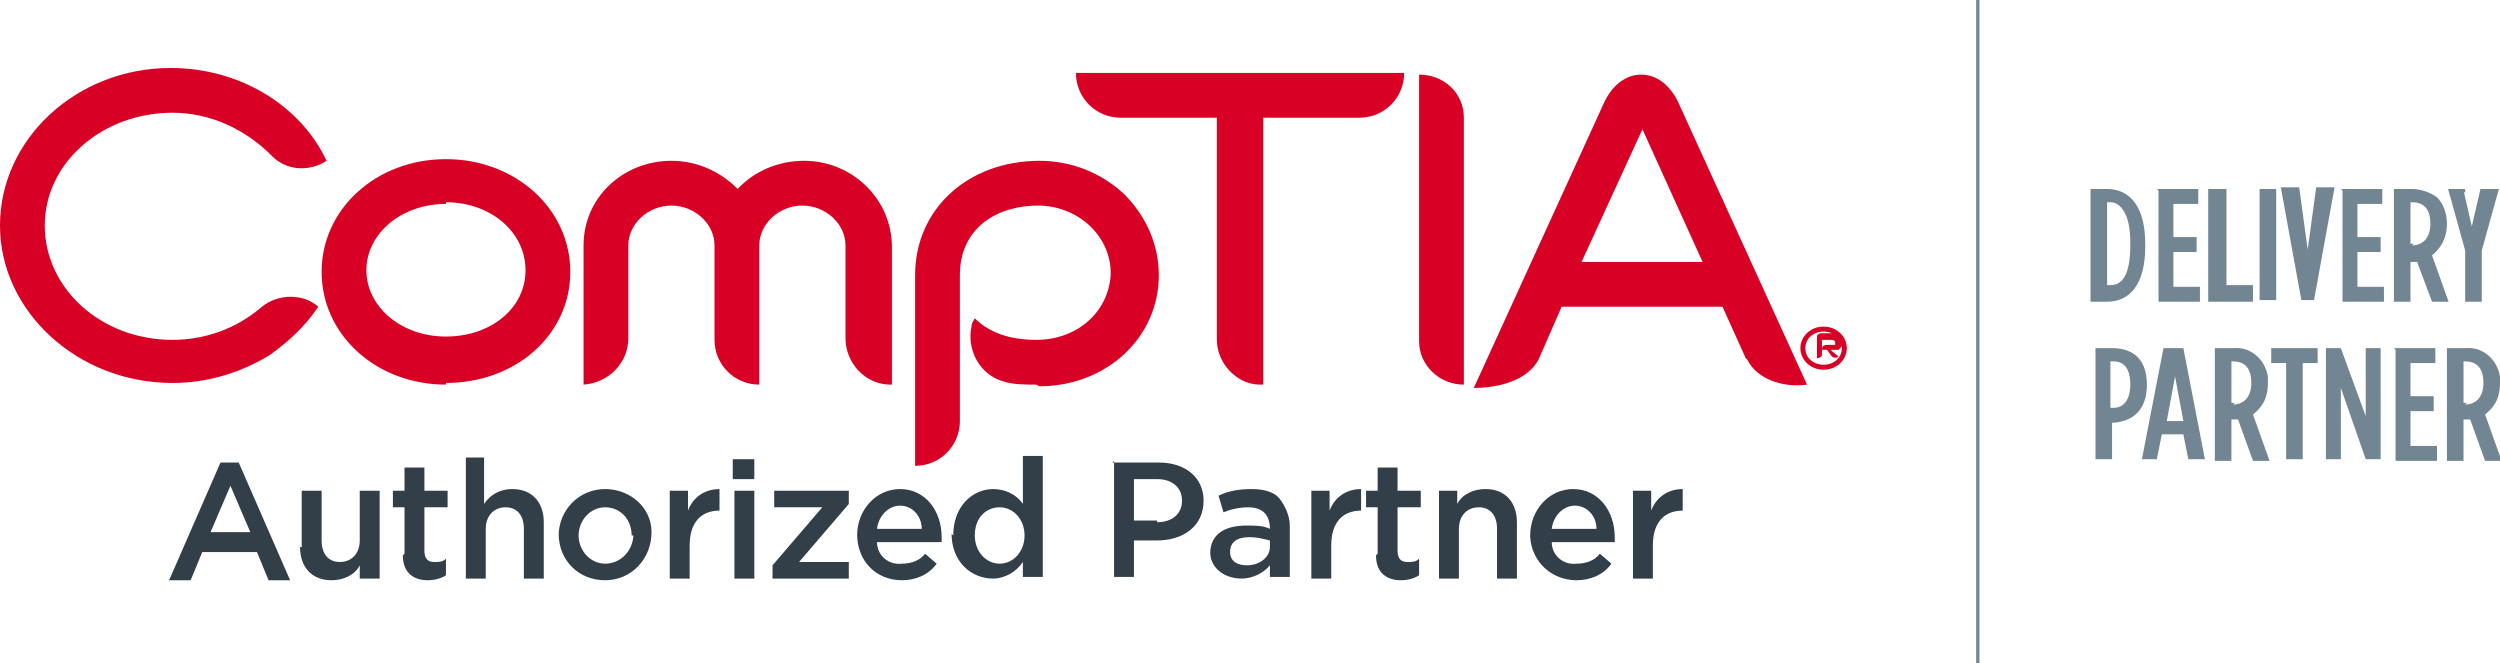 <svg viewBox="0 0 150.8 40" xmlns="http://www.w3.org/2000/svg"><path d="m26.9 12.3c-2.7 0-4.8 1.8-4.8 4s2.1 4 4.8 4 4.8-1.7 4.8-4-2.1-4.1-4.8-4.1m0 11c-4.2 0-7.5-3-7.5-6.8s3.3-6.8 7.5-6.8 7.5 3 7.5 6.8-3.3 6.7-7.5 6.7m26.8.1c-1.5 0-2.7-1.3-2.7-2.8v-5.6c0-1.3-1.2-2.4-2.6-2.4s-2.6 1.1-2.6 2.4v8.4c-1.5 0-2.7-1.2-2.7-2.7v-5.7c0-1.3-1.2-2.4-2.6-2.4s-2.6 1.1-2.6 2.4v5.6c0 1.5-1.2 2.7-2.7 2.8v-8.4c0-2.9 2.4-5.1 5.3-5.1 1.5 0 2.9.6 4 1.7 1-1.1 2.5-1.7 4-1.7 2.9 0 5.3 2.3 5.3 5.2v8.3zm8.8 0c-.7 0-1.4 0-2-.2-1.4-.4-2.2-1.9-1.9-3.3 0-.2.1-.3.2-.5.8.8 2 1.3 3.7 1.3 2.5 0 4.4-1.7 4.5-4 0-2.3-2-4.1-4.4-4.1s-4.7 1.3-4.7 4.2v8.8c0 1.5-1.2 2.7-2.7 2.7v-11.5c0-4 3.2-6.9 7.5-6.9 1.9 0 3.7.7 5.1 2 1.3 1.3 2.1 3 2.1 4.9 0 3.8-3.2 6.7-7.2 6.7" fill="#d90025"/><path d="m82 7.1h-5.8v16.1h-.2c-1.4 0-2.6-1.3-2.6-2.7v-13.4s-5.8 0-5.8 0c-1.5 0-2.7-1.2-2.7-2.7h19.8c0 1.5-1.2 2.7-2.7 2.7zm17.3.2-3.9 8.5h7.3l-3.9-8.6h.5zm6 14.3-1.4-3.1h-9.7s-1.4 3.2-1.4 3.2c-.7 1.3-2.5 1.7-3.9 1.7l7.9-17.3c.5-1 1.3-1.6 2.2-1.6s1.7.6 2.2 1.6l7.8 17.1c-1.4.2-3-.3-3.6-1.5m-89-12.3c-1.6-1.6-3.7-2.6-6-2.6-4.2 0-7.7 3-7.7 6.8s3.4 6.9 7.7 6.9c2 0 3.9-.7 5.4-2 1-.8 2.5-.8 3.4 0-.8 1.2-1.8 2.1-2.9 2.9-1.8 1.1-3.8 1.7-5.9 1.7-5.7 0-10.4-4.3-10.4-9.5s4.6-9.5 10.3-9.5c4.1 0 7.8 2.2 9.4 5.6-1.1.7-2.5.6-3.4-.4m94.3 11.8s0 0-.1 0 0 .1.4.4c-.1.1-.3.1-.4 0-.3-.4-.3-.4-.3-.4h-.3c0-.2.1-.3.3-.3h.2.3s0 0 0-.1 0-.2-.3-.2h-.5v.9c0 .1-.1.2-.3.2v-1.3c0-.1.1-.2.3-.2h.6c.6 0 .7.3.7.5s-.1.3-.3.5m-.9-1.1c-.6 0-1.1.4-1.1 1s.5 1 1.1 1 1.1-.4 1.1-1-.5-1-1.1-1m0 2.3c-.8 0-1.4-.6-1.4-1.3s.6-1.3 1.4-1.3 1.4.6 1.4 1.3-.6 1.3-1.4 1.3m-24.4-17.9v16.2c0 1.4 1.2 2.6 2.7 2.6v-16.1c0-1.5-1.2-2.6-2.7-2.6" fill="#d90025"/><path d="m13.3 27.9h1.1l3.1 7.1h-1.3l-.7-1.7h-3.3l-.7 1.7h-1.3zm1.8 4.2-1.2-2.8-1.2 2.8zm3.1.9v-3.4h1.2v3c0 .8.4 1.3 1.1 1.3s1.2-.5 1.2-1.3v-3h1.2v5.3h-1.2v-.8c-.3.6-1 .9-1.7.9-1.2 0-1.9-.8-1.9-2zm6.2.4v-2.8h-.7v-1h.7v-1.4h1.2v1.4h1.4v1h-1.4v2.6c0 .5.2.7.6.7.3 0 .5 0 .7-.2v1c-.3.2-.7.3-1.1.3-.8 0-1.5-.4-1.5-1.5zm3.6-5.8h1.2v2.8c.4-.6 1-.9 1.7-.9 1.2 0 1.9.8 1.9 2v3.4h-1.2v-3c0-.8-.4-1.3-1.1-1.3s-1.2.5-1.2 1.3v3h-1.2v-7.3zm5.7 4.7c0-1.5 1.2-2.8 2.8-2.8 1.5 0 2.8 1.1 2.8 2.6 0 1.6-1.2 2.9-2.8 2.9s-2.8-1.2-2.8-2.8zm4.4 0c0-1-.7-1.7-1.6-1.7s-1.6.8-1.6 1.7.7 1.7 1.6 1.7 1.6-.7 1.7-1.6c0 0 0 0 0-.1zm2.2-2.7h1.2v1.2c.3-.8 1-1.3 1.9-1.3v1.3c-1.1 0-1.8.7-1.8 2.1v2h-1.2v-5.3zm3.9-1.9h1.3v1.2h-1.3zm.1 1.9h1.2v5.3h-1.2zm2.3 4.5 3-3.5h-2.9v-1h4.5v.8l-3 3.5h3v1h-4.6zm5.1-1.8c0-1.5 1.1-2.8 2.6-2.8s2.5 1.3 2.5 2.9v.3h-3.9c0 .8.7 1.4 1.5 1.3.6 0 1.1-.2 1.4-.6l.7.6c-.5.7-1.3 1-2.1 1-1.5 0-2.7-1.1-2.7-2.8zm3.9-.4c0-.8-.6-1.4-1.3-1.4s-1.3.6-1.4 1.4zm1.9.4c0-1.8 1.2-2.8 2.4-2.8.7 0 1.4.3 1.8.9v-2.9h1.2v7.3h-1.2v-.9c-.4.6-1.1 1-1.8 1-1.3 0-2.5-1-2.5-2.7zm4.3 0c0-1-.7-1.7-1.5-1.7s-1.5.6-1.5 1.7c0 1 .7 1.7 1.5 1.7s1.5-.7 1.5-1.7zm5.3-4.4h2.8c1.6 0 2.7.9 2.7 2.3 0 1.6-1.3 2.4-2.8 2.4h-1.4v2.2h-1.2v-7s0 0 0 0zm2.7 3.6c.9 0 1.5-.5 1.5-1.3s-.6-1.3-1.5-1.3h-1.4v2.5h1.4zm3.2 1.9c0-1.2.9-1.7 2.2-1.7.5 0 1 0 1.4.2 0-.9-.5-1.3-1.3-1.3-.5 0-1 .1-1.5.3l-.3-1c.6-.3 1.3-.4 2-.4.8 0 1.4.2 1.7.6s.6 1 .6 1.6v3.1h-1.2v-.7c-.4.5-1.1.8-1.7.8-1 0-1.9-.6-1.9-1.6zm3.6-.4v-.4c-.4-.1-.8-.2-1.2-.2-.8 0-1.2.3-1.2.9s.5.8 1 .8c.8 0 1.4-.5 1.4-1.1zm2.4-3.4h1.2v1.2c.3-.8 1-1.3 1.9-1.3v1.3c-1.1 0-1.8.7-1.8 2.1v2h-1.2v-5.3zm4.1 3.8v-2.8h-.7v-1h.7v-1.4h1.2v1.4h1.4v1h-1.4v2.6c0 .5.2.7.6.7.3 0 .5 0 .7-.2v1c-.3.2-.7.3-1.1.3-.8 0-1.5-.4-1.5-1.5zm3.6-3.8h1.2v.8c.3-.6 1-.9 1.7-.9 1.2 0 1.9.8 1.9 2v3.4h-1.2v-3c0-.8-.4-1.3-1.1-1.3s-1.2.5-1.2 1.3v3h-1.2v-5.3zm5.6 2.7c0-1.5 1.1-2.8 2.6-2.8s2.5 1.3 2.5 2.9v.3h-3.8c0 .8.7 1.4 1.5 1.3.6 0 1.1-.2 1.4-.6l.7.6c-.5.7-1.3 1-2.1 1-1.5 0-2.7-1.1-2.8-2.6 0 0 0-.1 0-.2zm4-.4c0-.8-.6-1.4-1.3-1.4s-1.3.6-1.4 1.4zm2.1-2.3h1.2v1.2c.3-.8 1-1.3 1.9-1.3v1.3c-1.1 0-1.8.7-1.8 2.1v2h-1.2v-5.3z" fill="#323e48"/><path d="m119.3 0v40" fill="none" stroke="#728592" stroke-miterlimit="10" stroke-width=".2"/><g fill="#728592"><path d="m126.4 21h1c1.3 0 2.1.7 2.1 2.2s-.8 2.2-2 2.3h-.1v2.2h-1zm1.1 3.6c.6 0 1-.5 1-1.4 0-1-.4-1.4-1-1.4h-.2v2.8zm3.2-3.6h1l1.3 6.7h-1l-.3-1.5h-1.3l-.3 1.5h-.9l1.3-6.7zm1 4.4-.5-2.7-.5 2.7zm1.9-4.4h1.1c1-.1 1.9.6 2.1 1.7v.4c0 1-.4 1.5-.9 1.9l1 2.8h-1l-.9-2.5h-.4v2.5h-1v-6.7zm1.1 3.4c.6 0 1.1-.4 1.1-1.3 0-1-.5-1.3-1.1-1.3h-.1v2.5h.2zm3.2-2.5h-.9v-.9h2.8v.9h-.9v5.8h-1zm2.4-.9h.9l1.5 4.1v-4.1h.9v6.7h-.9l-1.5-4.3v4.3h-.9zm4.1 0h2.5v.9h-1.5v2h1.4v.9h-1.4v2.1h1.6v.9h-2.5v-6.7zm3.2 0h1.1c1-.1 1.9.6 2.1 1.7v.4c0 1-.4 1.5-.9 1.9l1 2.8h-1l-.9-2.5h-.4v2.5h-1v-6.7zm1.1 3.4c.6 0 1.1-.4 1.1-1.3 0-1-.5-1.3-1.1-1.3h-.1v2.5h.2zm-22.6-13h1c1.4 0 2.3 1.1 2.3 3.3v.2c0 2.2-.9 3.3-2.3 3.3h-1v-6.7zm1 .8v5h.2c.7 0 1.2-.6 1.2-2.4v-.2c0-1.7-.6-2.4-1.2-2.4zm3-.8h2.5v.9h-1.5v2h1.4v.9h-1.4v2.1h1.6v.9h-2.5v-6.7zm6.2 0h1v6.7h-1zm4.9 0h2.5v.9h-1.5v2h1.4v.9h-1.4v2.1h1.6v.9h-2.5v-6.7zm3.2 0h1.1c.5 0 1.1.2 1.5.5.4.4.6 1 .6 1.6 0 .9-.4 1.5-.9 1.9l1 2.8h-1l-.9-2.4h-.4v2.4h-1v-6.7zm1.1 3.4c.6 0 1.1-.4 1.1-1.3 0-1-.5-1.3-1.1-1.3h-.1v2.5h.2z"/><path d="m138.6 11.4.6 4.4.6-4.4h.9l-1.2 6.6h-.6l-1.2-6.6zm9.9.1.6 2.6.6-2.6h.9l-1 3.6v3h-.8v-3l-1-3.6h.9zm-14.3 0v5.8h1.6v.8h-2.5v-6.6h.8z" stroke="#728592" stroke-miterlimit="10" stroke-width=".2"/></g></svg>
